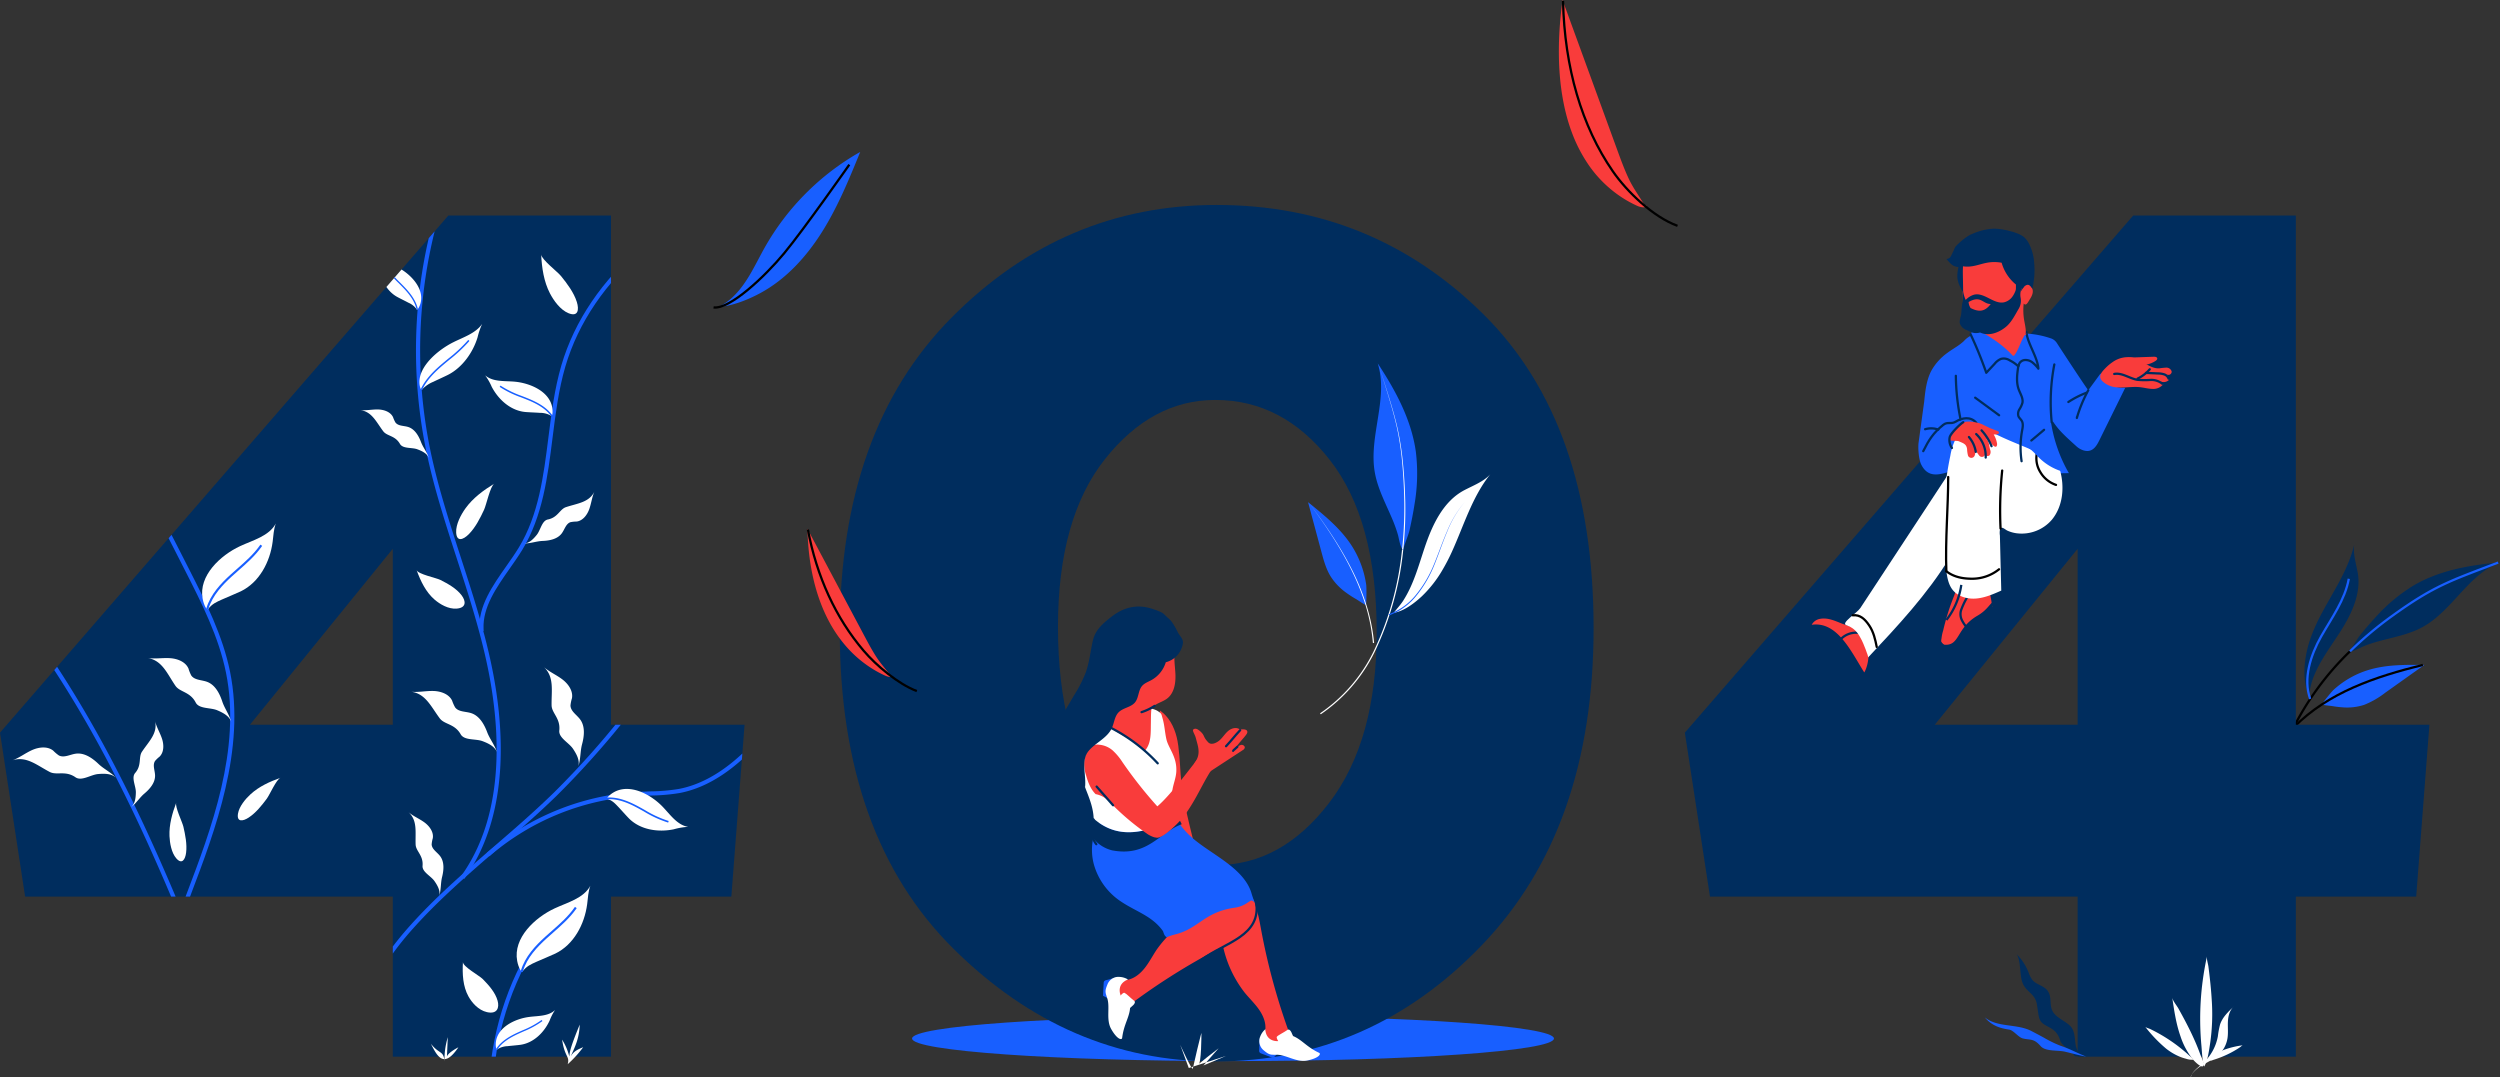 <svg xmlns="http://www.w3.org/2000/svg" xmlns:xlink="http://www.w3.org/1999/xlink" width="1096.532" height="472.463" viewBox="0 0 1096.532 472.463">
    <rect x="0" y="0" width="1096.532" height="472.463" fill="#333333" stroke="none"/>
    <defs>
        <clipPath id="clip-path">
            <path id="Tracé_3584" data-name="Tracé 3584" d="M744.436,652.067H691.65v70.188H595.939V652.067H434.68l-11.021-71.928L620.3,353.333H691.65V576.659h58.587ZM533.292,576.659h62.647V499.51Z" fill="none"/>
        </clipPath>
    </defs>
    <g id="Groupe_1432" data-name="Groupe 1432" transform="translate(-423.659 -258.794)">
        <ellipse id="Ellipse_151" data-name="Ellipse 151" cx="140.771" cy="9.898" rx="140.771" ry="9.898" transform="translate(823.703 704.403)" fill="#185fff"/>
        <path id="Tracé_3505" data-name="Tracé 3505" d="M1422.6,612.292a65.674,65.674,0,0,1,6.243-32.758,125.1,125.1,0,0,1,25.553-35.063" fill="none" stroke="#000" stroke-miterlimit="1" stroke-width="1"/>
        <path id="Tracé_3506" data-name="Tracé 3506" d="M1441.141,529.449c5.411-10.535,12.512-20.455,15.158-32-.687,3.932.676,8.194,1.451,12.311,1.822,9.673-3.108,19.266-8.509,27.495-4.181,6.37-8.83,12.64-11.351,19.908-.7,2.033-.984,4.119-1.53,6.174-2.056-3.721-2.146-9.081-1.8-13.209a48.627,48.627,0,0,1,3.3-13.435A75.916,75.916,0,0,1,1441.141,529.449Z" fill="#002d5e"/>
        <path id="Tracé_3507" data-name="Tracé 3507" d="M1436.936,565.373c-3.212-8.836.17-19.255,4.807-27.433s10.463-16.033,12.123-25.287" fill="none" stroke="#185fff" stroke-miterlimit="1" stroke-width="1"/>
        <path id="Tracé_3508" data-name="Tracé 3508" d="M1462.242,552.732c7.948-2.467,16.431-2.386,24.752-2.283l-17.089,12.146a37.852,37.852,0,0,1-9.3,5.36,24.08,24.08,0,0,1-9.257,1.1,42.624,42.624,0,0,1-4.726-.562c-.839-.143-4.278-.41-4.556-.728-.155-.177,4.214-5.569,5.126-6.4a40.514,40.514,0,0,1,6.709-4.942A39.667,39.667,0,0,1,1462.242,552.732Z" fill="#185fff"/>
        <path id="Tracé_3509" data-name="Tracé 3509" d="M1466.519,540.188c6.654-1.855,13.611-3.022,19.673-6.333,13.061-7.132,20.076-23.139,34-28.39-13.124,1.13-26.494,3.447-37.859,10.106a74,74,0,0,0-16.463,13.67c-2.478,2.658-4.831,5.431-7.125,8.25-1.165,1.432-3.46,5.564-4.624,7h0c1.716.211,4.658-1.584,6.187-2.211A56.293,56.293,0,0,1,1466.519,540.188Z" fill="#002d5e"/>
        <path id="Tracé_3510" data-name="Tracé 3510" d="M1454.4,544.471a160.161,160.161,0,0,1,18.592-15.592c18.37-13.222,25.26-15.255,46.4-23.342" fill="none" stroke="#185fff" stroke-miterlimit="1" stroke-width="1"/>
        <path id="Tracé_3511" data-name="Tracé 3511" d="M1429.747,577.807c15.066-15.3,35.749-22.206,56.591-27.366" fill="none" stroke="#000" stroke-miterlimit="1" stroke-width="1"/>
        <g id="Groupe_1411" data-name="Groupe 1411">
            <path id="Tracé_3512" data-name="Tracé 3512" d="M1113.223,317.233c-6.2-16.371-7.185-36.7-4.209-58.439l23.906,65.53c1.629,4.465,3.259,8.933,5.248,13.1,1.9,3.986,4.416,7.332,6.612,11.037.172.29,1.675.61.906,1.016a2.98,2.98,0,0,1-1.878.193,7.81,7.81,0,0,1-1.747-.464,50.656,50.656,0,0,1-5.461-2.833,52.669,52.669,0,0,1-17.035-16.57A64.763,64.763,0,0,1,1113.223,317.233Z" fill="#f93c3b"/>
            <path id="Tracé_3513" data-name="Tracé 3513" d="M1159.435,357.848c-10.573-3.833-22.126-14.885-28.358-23.9-13.669-19.764-21.172-45.414-21.86-74.729" fill="none" stroke="#000" stroke-miterlimit="1" stroke-width="1"/>
        </g>
        <g id="Groupe_1412" data-name="Groupe 1412">
            <path id="Tracé_3514" data-name="Tracé 3514" d="M756.973,387.439c11.41-6.117,20.415-16.046,27.3-27.012s11.809-23.02,16.7-35.006A110.911,110.911,0,0,0,758.9,367.678c-4.192,7.506-7.751,15.851-14.22,21.752a26.1,26.1,0,0,1-5.886,4.028C745.019,392.934,751.515,390.365,756.973,387.439Z" fill="#185fff"/>
            <path id="Tracé_3515" data-name="Tracé 3515" d="M796.175,331.019s-19.964,28.462-28.565,38.848-23.912,24.724-30.978,23.766" fill="none" stroke="#000" stroke-miterlimit="1" stroke-width="1"/>
        </g>
        <path id="Tracé_3516" data-name="Tracé 3516" d="M744.436,652.067H691.65v70.188H595.939V652.067H434.68l-11.021-71.928L620.3,353.333H691.65V576.659h58.587ZM533.292,576.659h62.647V499.51Z" fill="#002d5e"/>
        <path id="Tracé_3517" data-name="Tracé 3517" d="M957.314,348.692q68.44,0,116.883,47.829,48.428,47.84,48.435,137.786,0,88.06-49.015,139.052t-116.883,51q-64.971,0-114.853-49.413T791.995,535.574q0-88.045,49.016-137.469T957.314,348.692Zm0,289.508q28.414,0,49.306-27.24t20.881-74.753q0-49.413-20.592-75.7t-50.175-26.291q-27.843,0-48.435,25.974t-20.593,73.485q0,49.413,20.3,76.97T957.314,638.2Z" fill="#002d5e"/>
        <path id="Tracé_3518" data-name="Tracé 3518" d="M1483.432,652.067h-52.786v70.188h-95.711V652.067H1173.676l-11.02-71.928L1359.3,353.333h71.348V576.659h58.587Zm-211.145-75.408h62.648V499.51Z" fill="#002d5e"/>
        <path id="Tracé_3519" data-name="Tracé 3519" d="M1333.249,721.484c-1.07-1.95-5.349-4.049-5.938-6.194-1.937-7.053-7.919-5.389-9.234-10.01-.475-1.669-.735-4.7-1.095-6.4-.95-4.479-4.764-4.959-6.313-9.268-1.184-3.294-.613-9.743-2.521-12.327a23.657,23.657,0,0,1,5.2,7.838,12.54,12.54,0,0,0,1.746,3.5c1.777,2.106,5.082,2.5,6.683,4.738,2.2,3.079.373,6.7,2.654,9.721,1.807,2.391,5.168,3.615,7.274,5.748,2.006,2.031,1.939,5.235,2.324,8.064a10.534,10.534,0,0,0,2.336,5.068C1334.952,721.748,1333.881,722.635,1333.249,721.484Z" fill="#002d5e"/>
        <path id="Tracé_3520" data-name="Tracé 3520" d="M1329.347,720.072c-3.223-.748-8.488.031-10.661-2.464-3.162-3.629-4.761-2.488-7.919-3.385-1.874-.532-3.99-3.57-5.919-3.844-4.419-.629-7.789-1.973-10.667-5.385,5.575,4.611,14.086,2.69,20.5,6.036,2.179,1.136,3.2,1.662,5.353,2.841a51.658,51.658,0,0,0,7.58,3.678c3.727,1.185,7.424,3.264,11.068,4.679C1335.554,721.7,1332.44,720.79,1329.347,720.072Z" fill="#185fff"/>
        <path id="Tracé_3521" data-name="Tracé 3521" d="M1380.057,713.352c-1.932-5.485-2.786-11.282-3.629-17.036.213,1.452,1.976,3.5,2.7,4.8q1.341,2.41,2.64,4.843c1.763,3.325,3.44,6.7,4.923,10.159.72,1.679,1.4,3.377,2.013,5.1.341.951,1.9,3.937,1.511,4.873-.668,1.617-3.877-1.667-4.5-2.377A31.839,31.839,0,0,1,1380.057,713.352Z" fill="#fff"/>
        <path id="Tracé_3522" data-name="Tracé 3522" d="M1391.7,678.132c-.287,1.3.439,3.33.608,4.66q.3,2.339.565,4.681c.364,3.212.671,6.429.864,9.652a89.513,89.513,0,0,1-.664,19.146c-.513,3.294-.972,7.349-2.616,10.345-.9-2.933-.964-6.3-1.24-9.325q-.434-4.752-.51-9.521a127.935,127.935,0,0,1,1.115-19.028Q1390.536,683.41,1391.7,678.132Z" fill="#fff"/>
        <path id="Tracé_3523" data-name="Tracé 3523" d="M1389.673,725.341a21.144,21.144,0,0,0,6.765-11.973,38.446,38.446,0,0,1,.971-5.221c1.053-3.191,3.606-5.62,6.066-7.908-1.868,1.6-2.515,4.219-2.627,6.678s.2,4.944-.2,7.372a12.693,12.693,0,0,1-3.918,7.226c-2.067,1.892-4.69,3.035-7.088,4.484-2.027,1.224-4.356,2.942-5.2,5.258.36-.328.492-1.082.76-1.521a9.171,9.171,0,0,1,1.291-1.6C1387.484,727.124,1388.616,726.272,1389.673,725.341Z" fill="#fff"/>
        <path id="Tracé_3524" data-name="Tracé 3524" d="M1373.762,718.747a61.139,61.139,0,0,1-9.2-9.622c.371.451,1.689.767,2.23,1.028q1.161.559,2.3,1.162,2.225,1.176,4.36,2.509a70.681,70.681,0,0,1,8.223,5.991q1.1.929,2.157,1.9c.424.39,1.755,1.28,1.755,1.87a7.36,7.36,0,0,1-3.1-.415,19.768,19.768,0,0,1-3.1-1.04A25.373,25.373,0,0,1,1373.762,718.747Z" fill="#fff"/>
        <path id="Tracé_3525" data-name="Tracé 3525" d="M1399.388,719.163a37.841,37.841,0,0,1,8.012-1.894c-.357.056-.938.661-1.247.868q-.661.442-1.339.862-1.323.819-2.7,1.541a43.778,43.778,0,0,1-5.77,2.511q-.838.3-1.689.556c-.341.1-1.232.536-1.547.351a4.546,4.546,0,0,1,1.19-1.522,12.261,12.261,0,0,1,1.525-1.327A15.716,15.716,0,0,1,1399.388,719.163Z" fill="#fff"/>
        <g id="Groupe_1428" data-name="Groupe 1428">
            <g id="Groupe_1427" data-name="Groupe 1427" clip-path="url(#clip-path)">
                <g id="Groupe_1426" data-name="Groupe 1426">
                    <path id="Tracé_3526" data-name="Tracé 3526" d="M1805.792,11.7c-5.119-7.69-8.7-16.28-12.249-24.809.9,2.153,4.41,4.612,6.034,6.333q3.008,3.184,5.957,6.423c4.016,4.429,7.917,8.968,11.554,13.714,1.765,2.3,3.469,4.653,5.091,7.059.9,1.332,4.461,5.319,4.232,6.912-.4,2.75-6.62-1.05-7.853-1.9C1813.442,21.9,1809.212,16.834,1805.792,11.7Z" fill="#185fff"/>
                    <path id="Tracé_3527" data-name="Tracé 3527" d="M1911.031-129.557c.133,2.379,2.147,5.623,2.995,7.871q1.491,3.955,2.94,7.925c1.98,5.447,3.875,10.925,5.6,16.46a181.527,181.527,0,0,1,7.443,33.577c.666,5.933,1.752,13.169.545,19.026-2.683-4.751-4.269-10.586-6.031-15.743q-2.767-8.1-4.994-16.369a259.112,259.112,0,0,1-6.7-33.548Q1911.57-119.919,1911.031-129.557Z" fill="#185fff"/>
                    <g id="Groupe_1424" data-name="Groupe 1424">
                        <path id="Tracé_3528" data-name="Tracé 3528" d="M567.908,911.253l-.005-.914a432.151,432.151,0,0,0-11.962-98.768c-8.448-35.13-21.033-68.486-35.407-105.331C498.6,650.015,478,599.7,447.875,553.345c-6.093-9.377-12.939-19.1-21.706-26.711l-.69-.6,1.2-1.38.69.6c8.938,7.756,15.875,17.606,22.042,27.1,30.214,46.5,50.859,96.905,72.83,153.226,14.4,36.908,27.005,70.326,35.481,105.568A433.99,433.99,0,0,1,569.73,910.33l0,.913Z" fill="#185fff"/>
                        <path id="Tracé_3529" data-name="Tracé 3529" d="M563.637,853.118l-.042-.912c-3.22-71.054-2.7-138.731,38.5-185.815,11.65-13.315,25.249-25.068,38.4-36.435,8.775-7.585,17.851-15.427,26.255-23.657a384.166,384.166,0,0,0,32.515-36.747c19.065-24.162,41.1-56.528,42.246-92.648l.03-.913,1.825.058-.028.913c-1.167,36.653-23.4,69.34-42.639,93.721A385.862,385.862,0,0,1,668.03,607.6c-8.445,8.27-17.541,16.131-26.338,23.734-13.1,11.326-26.655,23.037-38.221,36.255-40.752,46.575-41.253,113.863-38.051,184.53l.041.912Z" fill="#185fff"/>
                        <path id="Tracé_3530" data-name="Tracé 3530" d="M489.182,684.076l-1.29-1.294.647-.645c8.211-8.188,12.474-19.434,16.6-30.31l.356-.938c10.728-28.269,24.082-63.451,17.284-97.042-3.19-15.767-10.6-30.364-17.775-44.48-14.039-27.638-28.558-56.218-46.662-82.018-2.194-3.127-4.487-6.279-6.7-9.328-7.778-10.692-15.82-21.749-21.308-34.024l-.374-.834,1.669-.746.372.834c5.411,12.1,13.4,23.079,21.118,33.7,2.222,3.055,4.519,6.214,6.723,9.354,18.178,25.906,32.726,54.544,46.8,82.239,7.225,14.225,14.7,28.935,17.937,44.946,6.9,34.108-6.554,69.563-17.367,98.052l-.356.937c-4.192,11.057-8.526,22.491-17.016,30.957Z" fill="#185fff"/>
                        <path id="Tracé_3531" data-name="Tracé 3531" d="M493.275,487.005l-.449-.8c-4.355-7.723-4.97-18.008-1.687-28.217,3.015-9.381,8.793-17.742,13.974-24.841,6.254-8.572,12.977-17.123,19.48-25.391,20.587-26.18,41.876-53.252,51.608-85.227l.266-.874,1.747.532-.265.874c-9.831,32.3-31.229,59.511-51.921,85.824-6.492,8.256-13.205,16.793-19.441,25.338-5.1,6.985-10.778,15.2-13.709,24.324-3.127,9.726-2.566,19.48,1.54,26.761l.448.8Z" fill="#185fff"/>
                        <path id="Tracé_3532" data-name="Tracé 3532" d="M530.912,417.8l-.328-.851c-8.412-21.772-23.315-40.278-37.726-58.175-10.895-13.528-22.16-27.518-30.728-42.967a146.921,146.921,0,0,1-18.359-68.853l-.013-.914,1.826-.027.014.913a145.079,145.079,0,0,0,18.13,68c8.491,15.312,19.706,29.239,30.552,42.707,14.5,18.006,29.493,36.626,38.007,58.662l.329.852Z" fill="#185fff"/>
                        <path id="Tracé_3533" data-name="Tracé 3533" d="M627.3,644.269l-1.5-1.049.525-.748c19.461-27.742,16.66-65.73,10.883-92.713-3.324-15.524-8.31-30.919-13.131-45.808-4.87-15.04-9.906-30.591-13.251-46.325a219.032,219.032,0,0,1,2.685-101.637c9.13-34.149,26.335-64.445,49.755-87.611l.649-.642,1.285,1.3-.65.643c-23.189,22.938-40.228,52.948-49.275,86.784a217.2,217.2,0,0,0-2.662,100.786c3.325,15.64,8.346,31.146,13.2,46.141,4.835,14.933,9.835,30.373,13.179,45.988,5.854,27.339,8.666,65.864-11.173,94.145Z" fill="#185fff"/>
                        <path id="Tracé_3534" data-name="Tracé 3534" d="M633.97,535.594l-.039-.912c-.444-10.12,5.763-18.959,11.765-27.507,1.887-2.687,3.838-5.466,5.49-8.178,8.748-14.359,10.909-31.587,13-48.247,1.321-10.535,2.688-21.428,5.686-31.672,11.568-39.52,49.374-71.429,96.317-81.3l.895-.188.375,1.788-.894.188c-46.293,9.728-83.559,41.138-94.94,80.02-2.957,10.1-4.315,20.923-5.627,31.386-2.114,16.852-4.3,34.277-13.252,48.97-1.682,2.764-3.651,5.567-5.555,8.278-5.826,8.3-11.851,16.878-11.436,26.377l.041.912Z" fill="#185fff"/>
                        <path id="Tracé_3535" data-name="Tracé 3535" d="M610.979,920.041l-.423-.809a15.19,15.19,0,0,1-1.358-6.01c-2.513-35.637,17.751-67.394,35.194-87.759,11.344-13.246,24.276-25.362,36.781-37.079,10.556-9.891,21.472-20.12,31.365-30.964,26.072-28.583,39.617-57.01,40.256-84.491l.022-.913,1.827.042-.022.914c-.652,27.934-14.355,56.761-40.735,85.679-9.939,10.9-20.882,21.15-31.464,31.066-12.469,11.683-25.363,23.764-36.644,36.934-17.219,20.106-37.228,51.423-34.758,86.443a13.439,13.439,0,0,0,1.156,5.292l.422.809Z" fill="#185fff"/>
                        <path id="Tracé_3536" data-name="Tracé 3536" d="M653.563,802.807l-.437-.8C630.057,759.686,633.519,705,661.74,665.928l.535-.741,1.481,1.07-.534.74c-27.819,38.515-31.233,92.419-8.493,134.134l.438.8Z" fill="#185fff"/>
                        <path id="Tracé_3537" data-name="Tracé 3537" d="M615.682,876.733l-1.431-1.136.568-.716c.938-1.179,1.894-2.4,2.869-3.639,10.783-13.728,24.2-30.814,41.066-33.3,6.73-.99,13.557-.1,20.158.756,3.122.406,6.351.826,9.511,1.038,26.28,1.762,53.547-11.912,67.852-34.02l.5-.768,1.534.993-.495.766A77.764,77.764,0,0,1,688.3,841.559c-3.218-.216-6.476-.64-9.625-1.05-6.48-.843-13.178-1.715-19.656-.759-16.143,2.379-29.313,19.147-39.9,32.621-.978,1.245-1.937,2.465-2.876,3.647Z" fill="#185fff"/>
                        <path id="Tracé_3538" data-name="Tracé 3538" d="M638.317,634.363l-1.191-1.386.693-.595a111.677,111.677,0,0,1,66.3-26.279c1.59-.09,3.184-.145,4.778-.2a82.848,82.848,0,0,0,12.52-1.072c9.267-1.761,18.523-6.88,27.509-15.215l.669-.621,1.242,1.34-.67.621c-9.241,8.572-18.8,13.844-28.41,15.67a84.165,84.165,0,0,1-12.8,1.1c-1.581.056-3.162.11-4.739.2a109.838,109.838,0,0,0-65.211,25.84Z" fill="#185fff"/>
                        <path id="Tracé_3539" data-name="Tracé 3539" d="M498,625.511c-.2-5.013,1.192-9.957,2.961-14.651-.659,1.749,2.665,8.5,3.136,10.533.835,3.6,1.647,7.66,1.194,11.371-.374,3.055-1.838,5.393-4.34,2.48C498.861,632.811,498.123,628.595,498,625.511Z" fill="#fff"/>
                        <path id="Tracé_3540" data-name="Tracé 3540" d="M696.513,827.58c3.7-3.386,8.376-5.513,13.1-7.19-1.762.625-4.776,7.521-6.024,9.192-2.211,2.959-4.79,6.2-7.918,8.248-2.575,1.686-5.306,2.075-4.7-1.716C691.491,832.947,694.235,829.663,696.513,827.58Z" fill="#fff"/>
                        <path id="Tracé_3541" data-name="Tracé 3541" d="M579.341,734.707c3.7-3.386,8.377-5.513,13.1-7.19-1.762.625-4.777,7.521-6.025,9.191-2.211,2.96-4.79,6.2-7.918,8.249-2.575,1.685-5.306,2.074-4.7-1.717C574.319,740.074,577.064,736.79,579.341,734.707Z" fill="#fff"/>
                        <path id="Tracé_3542" data-name="Tracé 3542" d="M533.581,607.14c3.7-3.385,8.376-5.513,13.1-7.19-1.762.625-4.776,7.522-6.024,9.192-2.211,2.959-4.79,6.2-7.918,8.248-2.575,1.686-5.306,2.075-4.7-1.716C528.559,612.508,531.3,609.224,533.581,607.14Z" fill="#fff"/>
                        <path id="Tracé_3543" data-name="Tracé 3543" d="M629.12,695.818c-2.43-4.394-2.725-9.735-2.411-15.091-.117,2,7.205,5.974,8.707,7.507,2.662,2.715,5.494,5.861,6.5,9.5.825,2.992-.1,6.03-4.678,4.992C633.415,701.855,630.615,698.522,629.12,695.818Z" fill="#fff"/>
                        <path id="Tracé_3544" data-name="Tracé 3544" d="M496.644,426.946c2.108-4.552,5.6-8.318,9.314-11.69-1.384,1.256-1.5,8.782-2.011,10.8-.9,3.584-2.026,7.569-4.122,10.665-1.725,2.549-4.094,3.962-4.993.229C494.081,433.836,495.346,429.747,496.644,426.946Z" fill="#fff"/>
                        <path id="Tracé_3545" data-name="Tracé 3545" d="M627.823,481.764c3.262-4.537,7.873-7.924,12.644-10.833-1.778,1.084-3.489,9.292-4.468,11.4-1.734,3.732-3.805,7.855-6.748,10.8-2.422,2.426-5.31,3.474-5.51-.8C623.574,488.764,625.816,484.556,627.823,481.764Z" fill="#fff"/>
                        <path id="Tracé_3546" data-name="Tracé 3546" d="M614.273,521.792c-3.8-3.281-6.1-8.021-7.883-12.946.664,1.835,8.557,3.361,10.451,4.321,3.355,1.7,7.025,3.743,9.291,6.741,1.865,2.469,2.221,5.474-2.154,5.828C620.324,526.031,616.61,523.812,614.273,521.792Z" fill="#fff"/>
                        <path id="Tracé_3547" data-name="Tracé 3547" d="M664.854,387.432c-2.684-5.186-3.534-11.135-3.833-17.02.111,2.193,7.187,7.57,8.716,9.466,2.711,3.358,5.623,7.217,6.929,11.372,1.075,3.421.564,6.659-3.7,4.9C669.408,394.683,666.505,390.622,664.854,387.432Z" fill="#fff"/>
                        <path id="Tracé_3548" data-name="Tracé 3548" d="M614.222,645.25c-1.565-2.26-5.469-3.981-5.226-6.719.405-4.556-2.928-6.369-3.037-9.314-.2-5.445.9-10.561-3.144-14.208,2.1,1.79,4.736,2.841,6.966,4.472s4.142,4.214,3.711,6.943a13.883,13.883,0,0,0-.505,2.725c.1,2.156,2.4,3.417,3.7,5.134,1.932,2.535,1.645,6.1.872,9.192-.667,2.666-.4,5.518-1.235,8.227C616.867,649.461,615.562,647.185,614.222,645.25Z" fill="#fff"/>
                        <path id="Tracé_3549" data-name="Tracé 3549" d="M483.248,606.344c.054-2.748-2.1-6.428-.306-8.506,3-3.458,1.353-6.878,2.988-9.331,3.022-4.533,6.912-8.034,5.764-13.361.659,2.683,2.178,5.076,3.032,7.7s.893,5.841-1.053,7.8a13.774,13.774,0,0,0-2,1.913c-1.183,1.807-.058,4.173,0,6.332.083,3.185-2.236,5.909-4.672,7.964-2.1,1.771-3.553,4.24-5.816,5.948C482.929,611.307,483.2,608.7,483.248,606.344Z" fill="#fff"/>
                        <path id="Tracé_3550" data-name="Tracé 3550" d="M518.939,570.327c-2.983-1.263-7.954-.514-9.438-3.393-2.47-4.79-6.93-4.493-8.9-7.356-3.634-5.292-5.758-11.081-12.087-12.16,3.223.456,6.506-.158,9.754.06s6.779,1.582,8.071,4.57a16.242,16.242,0,0,0,1.215,3.031c1.457,2.085,4.539,1.892,6.924,2.775,3.521,1.3,5.484,5.035,6.664,8.6,1.017,3.074,3.081,5.744,3.958,8.968C524.227,572.851,521.492,571.408,518.939,570.327Z" fill="#fff"/>
                        <path id="Tracé_3551" data-name="Tracé 3551" d="M674.989,587.227c-1.8-2.7-6.359-4.806-6.014-8.026.574-5.359-3.314-7.566-3.38-11.038-.123-6.419,1.289-12.422-3.4-16.805,2.441,2.154,5.52,3.448,8.112,5.417s4.79,5.052,4.224,8.258a16.346,16.346,0,0,0-.653,3.2c.069,2.543,2.749,4.077,4.254,6.128,2.222,3.027,1.809,7.221.832,10.847-.842,3.127-.588,6.492-1.63,9.666C678.016,592.244,676.526,589.535,674.989,587.227Z" fill="#fff"/>
                        <path id="Tracé_3552" data-name="Tracé 3552" d="M635.286,583.873c-3.031-1.143-7.969-.2-9.567-3.013-2.659-4.687-7.1-4.212-9.183-6.994-3.843-5.143-6.2-10.843-12.564-11.667,3.239.326,6.495-.418,9.749-.331s6.837,1.31,8.247,4.244a16.336,16.336,0,0,0,1.335,2.98c1.54,2.026,4.611,1.709,7.03,2.5,3.57,1.163,5.681,4.811,7,8.326,1.139,3.031,3.308,5.617,4.313,8.8C640.67,586.184,637.88,584.851,635.286,583.873Z" fill="#fff"/>
                        <path id="Tracé_3553" data-name="Tracé 3553" d="M466.692,598.3c-3.227.28-7.27,3.268-9.929,1.419-4.424-3.077-8.227-.728-11.3-2.337-5.689-2.976-10.276-7.1-16.373-5.089,3.061-1.106,5.675-3.185,8.647-4.513s6.732-1.774,9.272.262a16.392,16.392,0,0,0,2.492,2.11c2.264,1.16,4.9-.453,7.418-.788,3.723-.495,7.2,1.882,9.914,4.481,2.337,2.24,5.411,3.634,7.694,6.072C472.546,598.052,469.455,598.057,466.692,598.3Z" fill="#fff"/>
                        <path id="Tracé_3554" data-name="Tracé 3554" d="M521.294,725.242c-3.164-.7-7.914.951-9.9-1.607-3.305-4.257-7.636-3.149-10.093-5.6-4.541-4.537-7.69-9.84-14.109-9.741,3.252-.143,6.367-1.347,9.6-1.728s6.955.315,8.772,3.016a16.261,16.261,0,0,0,1.749,2.757c1.814,1.784,4.808,1.029,7.315,1.462,3.7.638,6.313,3.945,8.126,7.234,1.562,2.836,4.08,5.083,5.532,8.092C526.954,726.756,524,725.838,521.294,725.242Z" fill="#fff"/>
                        <path id="Tracé_3555" data-name="Tracé 3555" d="M659.075,493.4c1.7-2.091,2.246-6.236,4.889-6.758,4.4-.868,5.189-4.5,7.93-5.41,5.066-1.683,10.182-2.045,12.5-6.852-1.107,2.47-1.375,5.234-2.3,7.779s-2.829,5.052-5.514,5.394a13.525,13.525,0,0,0-2.7.272c-2,.683-2.558,3.19-3.815,4.892-1.855,2.512-5.288,3.22-8.409,3.339-2.69.1-5.3,1.137-8.078,1.093C655.838,497.047,657.622,495.2,659.075,493.4Z" fill="#fff"/>
                        <path id="Tracé_3556" data-name="Tracé 3556" d="M549.31,385.644c-2.115-2.453-6.9-3.982-6.96-7.221-.094-5.388-4.224-7.1-4.72-10.534-.915-6.355-.256-12.486-5.453-16.256,2.688,1.836,5.9,2.74,8.719,4.372s5.378,4.421,5.213,7.672a16.313,16.313,0,0,0-.252,3.256c.383,2.515,3.231,3.706,4.979,5.555,2.579,2.729,2.688,6.942,2.167,10.661-.449,3.206.219,6.515-.422,9.793C552.934,390.249,551.121,387.745,549.31,385.644Z" fill="#fff"/>
                        <path id="Tracé_3557" data-name="Tracé 3557" d="M523.83,436.769c2.579.059,5.945,2.229,7.965.624,3.361-2.671,6.5-.995,8.868-2.431,4.371-2.655,7.808-6.164,12.757-4.876-2.49-.724-4.673-2.244-7.1-3.149s-5.442-1.069-7.358.678a12.86,12.86,0,0,1-1.874,1.8c-1.74,1.038-3.915-.111-5.937-.25-2.984-.2-5.63,1.862-7.653,4.065-1.745,1.9-4.117,3.164-5.809,5.218C519.163,436.872,521.622,436.719,523.83,436.769Z" fill="#fff"/>
                        <path id="Tracé_3558" data-name="Tracé 3558" d="M606.707,455.856c-2.417-.9-6.348-.132-7.629-2.371-2.132-3.726-5.672-3.334-7.336-5.544-3.077-4.085-4.969-8.618-10.043-9.256,2.581.25,5.172-.352,7.764-.293s5.451,1.024,6.583,3.356a12.918,12.918,0,0,0,1.072,2.37c1.233,1.609,3.678,1.347,5.607,1.968,2.848.915,4.54,3.815,5.6,6.611.916,2.411,2.652,4.464,3.462,7C611,457.68,608.777,456.628,606.707,455.856Z" fill="#fff"/>
                        <g id="Groupe_1413" data-name="Groupe 1413">
                            <path id="Tracé_3559" data-name="Tracé 3559" d="M528.968,498.34c5.717-2.666,12.655-4.373,15.664-9.917-.958,2.555-1.04,5.338-1.392,8.044-1.158,8.889-5.9,17.787-13.964,21.693-1.969.953-6.354,2.713-8.336,3.624-2.5,1.149-4.21,1.83-6.151,4.314-.313.4-1.7-1.689-2.252-4.718C510.679,511.263,520.389,502.341,528.968,498.34Z" fill="#fff"/>
                            <path id="Tracé_3560" data-name="Tracé 3560" d="M514.949,526.309l-.906-.27.135-.453c1.841-6.164,6.413-10.933,10.642-14.785.954-.868,1.924-1.722,2.9-2.577,3.522-3.1,7.164-6.306,9.885-10.166l.272-.386.773.545-.272.386c-2.785,3.951-6.47,7.2-10.034,10.331-.967.851-1.932,1.7-2.882,2.566-4.133,3.765-8.6,8.414-10.372,14.356Z" fill="#185fff"/>
                        </g>
                        <g id="Groupe_1414" data-name="Groupe 1414">
                            <path id="Tracé_3561" data-name="Tracé 3561" d="M667.5,844.893c3.041,2.659,5.836,6.281,9.861,6.609a22.908,22.908,0,0,0-5.071,1.266c-5.506,1.621-11.944,1.148-16.319-2.567-1.067-.907-3.233-3.02-4.279-3.945a8.668,8.668,0,0,0-4.118-2.486c-.316-.08.551-1.431,2.181-2.54C655.2,837.525,662.935,840.9,667.5,844.893Z" fill="#fff"/>
                            <path id="Tracé_3562" data-name="Tracé 3562" d="M670.074,850.529l-.3-.06a39.429,39.429,0,0,1-8.645-3.2c-.749-.347-1.5-.693-2.251-1.025-3.273-1.448-7.154-2.855-11.091-2.362l-.3.038-.076-.6.3-.038c4.087-.515,8.063.927,11.413,2.407.755.335,1.508.682,2.26,1.03a38.966,38.966,0,0,0,8.51,3.159l.3.059Z" fill="#185fff"/>
                        </g>
                        <g id="Groupe_1415" data-name="Groupe 1415">
                            <path id="Tracé_3563" data-name="Tracé 3563" d="M535.825,688.646c4.157-2.663,9.36-4.709,11.117-9.323a28.047,28.047,0,0,0-.243,6.384c.028,7.015-2.721,14.41-8.572,18.28-1.427.944-4.645,2.765-6.088,3.678-1.819,1.151-3.074,1.857-4.321,3.987-.2.343-1.491-1.134-2.238-3.426C522.986,700.573,529.588,692.643,535.825,688.646Z" fill="#fff"/>
                            <path id="Tracé_3564" data-name="Tracé 3564" d="M527.865,711.8l-.731-.116.058-.365c.784-4.972,3.834-9.147,6.714-12.575.65-.774,1.315-1.539,1.979-2.3a47.634,47.634,0,0,0,6.606-8.91l.171-.328.656.342-.171.328a48.22,48.22,0,0,1-6.7,9.054c-.662.761-1.324,1.523-1.971,2.294-2.815,3.35-5.8,7.421-6.551,12.214Z" fill="#185fff"/>
                        </g>
                        <g id="Groupe_1416" data-name="Groupe 1416">
                            <path id="Tracé_3565" data-name="Tracé 3565" d="M714.143,612.471c3.448,3.533,6.5,8.216,11.377,9a27.972,27.972,0,0,0-6.3,1.053c-6.865,1.444-14.663.246-19.635-4.7-1.213-1.208-3.647-3.991-4.832-5.219-1.5-1.55-2.441-2.636-4.778-3.427-.377-.127.809-1.689,2.9-2.884C699.868,602.307,708.969,607.171,714.143,612.471Z" fill="#fff"/>
                            <path id="Tracé_3566" data-name="Tracé 3566" d="M689.859,609.354l-.034-.739.37-.018c5.028-.236,9.735,1.91,13.671,4.034.889.48,1.77.976,2.654,1.472a47.662,47.662,0,0,0,10.064,4.671l.356.1-.2.712-.357-.1a48.189,48.189,0,0,1-10.224-4.738c-.88-.494-1.759-.988-2.642-1.465-3.854-2.083-8.441-4.174-13.285-3.947Z" fill="#185fff"/>
                        </g>
                        <g id="Groupe_1417" data-name="Groupe 1417">
                            <path id="Tracé_3567" data-name="Tracé 3567" d="M666.928,657.225c5.717-2.667,12.655-4.374,15.664-9.918-.958,2.555-1.04,5.338-1.392,8.044-1.158,8.889-5.9,17.788-13.965,21.693-1.968.953-6.354,2.713-8.335,3.624-2.5,1.149-4.21,1.83-6.151,4.315-.313.4-1.7-1.69-2.252-4.719C648.639,670.147,658.349,661.226,666.928,657.225Z" fill="#fff"/>
                            <path id="Tracé_3568" data-name="Tracé 3568" d="M652.909,685.194l-.907-.271.136-.453c1.841-6.165,6.413-10.933,10.642-14.784.953-.869,1.925-1.724,2.9-2.579,3.521-3.1,7.163-6.3,9.882-10.164l.273-.387.773.545-.273.386c-2.784,3.95-6.468,7.194-10.031,10.33-.967.852-1.935,1.7-2.884,2.568-4.134,3.763-8.6,8.412-10.373,14.356Z" fill="#185fff"/>
                        </g>
                        <g id="Groupe_1418" data-name="Groupe 1418">
                            <path id="Tracé_3569" data-name="Tracé 3569" d="M655.639,704.855c4.008-.537,8.581-.252,11.484-3.068a22.922,22.922,0,0,0-2.393,4.655c-2.411,5.217-7.014,9.754-12.7,10.6-1.387.207-4.407.443-5.794.621a8.684,8.684,0,0,0-4.59,1.462c-.269.185-.714-1.358-.474-3.319C641.974,709.259,649.623,705.66,655.639,704.855Z" fill="#fff"/>
                            <path id="Tracé_3570" data-name="Tracé 3570" d="M641.705,719.283l-.5-.339.17-.252c2.3-3.417,6.016-5.46,9.341-7.008.75-.348,1.506-.684,2.263-1.021a39.059,39.059,0,0,0,8-4.328l.241-.184.368.481-.24.185a39.579,39.579,0,0,1-8.12,4.4c-.754.335-1.508.67-2.254,1.017-3.25,1.513-6.873,3.5-9.1,6.8Z" fill="#185fff"/>
                        </g>
                        <g id="Groupe_1419" data-name="Groupe 1419">
                            <path id="Tracé_3571" data-name="Tracé 3571" d="M547.973,799.069c-3.608-1.828-8.018-3.067-9.83-6.683a22.964,22.964,0,0,1,.724,5.183c.555,5.721,3.4,11.522,8.493,14.194,1.241.652,4.015,1.872,5.265,2.5a8.689,8.689,0,0,1,3.851,2.894c.193.263,1.122-1.047,1.542-2.977C559.421,807.733,553.386,801.813,547.973,799.069Z" fill="#fff"/>
                            <path id="Tracé_3572" data-name="Tracé 3572" d="M556.368,817.286l-.077-.293c-1.011-3.846-3.775-6.919-6.345-9.417-.59-.574-1.192-1.14-1.794-1.706a39.543,39.543,0,0,1-6.211-6.829l-.166-.254.506-.332.167.253a39.046,39.046,0,0,0,6.12,6.72c.6.568,1.208,1.137,1.8,1.713,2.629,2.557,5.458,5.708,6.508,9.7l.076.293Z" fill="#185fff"/>
                        </g>
                        <g id="Groupe_1420" data-name="Groupe 1420">
                            <path id="Tracé_3573" data-name="Tracé 3573" d="M499.774,341.074c2.765-4.224,6.765-8.311,6.475-13.351a28.626,28.626,0,0,0,2.444,6.059c2.96,6.535,3.489,14.587-.353,20.646-.938,1.478-3.179,4.524-4.143,5.979-1.217,1.836-2.093,3.02-2.365,5.529-.044.4-1.866-.435-3.522-2.261C492.781,357.576,495.625,347.413,499.774,341.074Z" fill="#fff"/>
                            <path id="Tracé_3574" data-name="Tracé 3574" d="M501.3,366.21l-.1-.365c-1.349-4.972-.248-10.143,1.006-14.545.281-.992.582-1.983.882-2.974a48.829,48.829,0,0,0,2.438-11.083l.023-.378.756.045-.023.378a49.31,49.31,0,0,1-2.47,11.257c-.3.987-.6,1.974-.879,2.962-1.224,4.3-2.3,9.347-1,14.139l.1.366Z" fill="#185fff"/>
                        </g>
                        <g id="Groupe_1421" data-name="Groupe 1421">
                            <path id="Tracé_3575" data-name="Tracé 3575" d="M649.3,426.191c-4.464-.385-9.509.167-12.868-2.8a25.451,25.451,0,0,1,2.89,5.027c2.939,5.648,8.269,10.429,14.6,11.068,1.546.156,4.9.261,6.444.386a9.629,9.629,0,0,1,5.155,1.379c.307.191.719-1.54.352-3.7C664.646,430.355,655.994,426.77,649.3,426.191Z" fill="#fff"/>
                            <path id="Tracé_3576" data-name="Tracé 3576" d="M665.464,441.433l.539-.4-.2-.269c-2.729-3.663-6.942-5.73-10.7-7.269-.847-.346-1.7-.68-2.558-1.013a43.307,43.307,0,0,1-9.073-4.373l-.276-.192-.383.552.276.192a43.767,43.767,0,0,0,9.212,4.447c.853.332,1.7.664,2.547,1.009,3.675,1.5,7.788,3.517,10.419,7.048Z" fill="#185fff"/>
                        </g>
                        <g id="Groupe_1422" data-name="Groupe 1422">
                            <path id="Tracé_3577" data-name="Tracé 3577" d="M622.487,408.909c4.506-2.257,9.784-3.9,12.67-8.065a30.409,30.409,0,0,0-2.017,5.873c-1.95,6.467-6.516,13.153-12.892,16.442-1.556.8-4.977,2.328-6.537,3.1a13.934,13.934,0,0,0-5.027,3.47c-.279.307-1.028-1.116-1.058-3.264C607.528,419.293,615.726,412.3,622.487,408.909Z" fill="#fff"/>
                            <path id="Tracé_3578" data-name="Tracé 3578" d="M608.781,429.92l-.617-.287.143-.309c2.1-4.523,6.016-8.213,9.572-11.226.8-.682,1.619-1.354,2.435-2.027a64.32,64.32,0,0,0,8.5-7.92l.219-.261.521.437-.219.261a64.707,64.707,0,0,1-8.587,8.008c-.812.671-1.625,1.342-2.427,2.022-3.5,2.964-7.351,6.589-9.394,10.993Z" fill="#185fff"/>
                        </g>
                        <g id="Groupe_1423" data-name="Groupe 1423">
                            <path id="Tracé_3579" data-name="Tracé 3579" d="M598.749,376.4c-3.5-1.935-7.813-3.316-9.475-6.952a22.659,22.659,0,0,1,.531,5.147c.346,5.671,2.956,11.505,7.888,14.325,1.2.688,3.9,1.992,5.114,2.654a8.585,8.585,0,0,1,3.7,3c.181.267,1.146-.995,1.629-2.886C609.753,385.369,604,379.3,598.749,376.4Z" fill="#fff"/>
                            <path id="Tracé_3580" data-name="Tracé 3580" d="M606.4,394.7l-.065-.292c-.864-3.835-3.485-6.969-5.936-9.53-.562-.587-1.137-1.167-1.711-1.748a39,39,0,0,1-5.895-6.968l-.156-.256.512-.311.155.255a38.634,38.634,0,0,0,5.81,6.859c.576.583,1.153,1.165,1.718,1.755,2.508,2.62,5.192,5.834,6.088,9.812l.065.293Z" fill="#185fff"/>
                        </g>
                    </g>
                    <path id="Tracé_3581" data-name="Tracé 3581" d="M1934.056-233.663a33.588,33.588,0,0,1-9.536-19.652c-.33-2.8-.309-5.65-1.022-8.373-1.351-5.164-5.158-9.269-8.831-13.14,2.8,2.725,3.569,6.938,3.5,10.847s-.814,7.818-.417,11.708a20.177,20.177,0,0,0,5.495,11.844c3.088,3.205,7.133,5.276,10.791,7.811,3.091,2.142,6.613,5.1,7.717,8.853-.538-.556-.673-1.766-1.055-2.487a14.524,14.524,0,0,0-1.887-2.672C1937.348-230.62,1935.639-232.082,1934.056-233.663Z" fill="#185fff"/>
                    <g id="Groupe_1425" data-name="Groupe 1425">
                        <path id="Tracé_3582" data-name="Tracé 3582" d="M1713.978-125.493c-9.106-5.734-15.194-14.37-19.117-23.693s-5.828-19.384-7.716-29.389a73.913,73.913,0,0,1,29.33,37.02c2.212,6.345,3.665,13.321,8.3,18.533a18.828,18.828,0,0,0,4.51,3.661A41.628,41.628,0,0,1,1713.978-125.493Z" fill="#185fff"/>
                        <path id="Tracé_3583" data-name="Tracé 3583" d="M1690.321-173.725q3.975,7.812,8.082,15.555c2.75,5.154,5.514,10.306,8.49,15.324a83.925,83.925,0,0,0,10.424,13.968,51.654,51.654,0,0,0,6.348,5.919,23.453,23.453,0,0,0,3.6,2.313,8.5,8.5,0,0,0,3.937,1.04l.044,1.076a9.491,9.491,0,0,1-4.439-1.216,24.449,24.449,0,0,1-3.725-2.469,52.573,52.573,0,0,1-6.367-6.119,84.67,84.67,0,0,1-10.292-14.239c-2.908-5.081-5.591-10.274-8.263-15.472S1692.891-168.477,1690.321-173.725Z"/>
                    </g>
                </g>
            </g>
        </g>
        <g id="Groupe_1429" data-name="Groupe 1429">
            <path id="Tracé_3585" data-name="Tracé 3585" d="M1002.957,572.1l-.3-.444a70.092,70.092,0,0,0,23.417-27.026,134.183,134.183,0,0,0,12.547-44.891l.535.058a134.76,134.76,0,0,1-12.6,45.069A70.636,70.636,0,0,1,1002.957,572.1Z" fill="#fff"/>
            <path id="Tracé_3586" data-name="Tracé 3586" d="M1060.42,500.941c5.29-11.6,8.932-24.218,16.92-34.154-2.864,3.2-7.374,4.9-11.37,6.987-9.387,4.914-14.2,15.479-17.55,25.532-2.592,7.783-4.787,15.893-9.245,22.872-1.246,1.952-2.823,3.579-4.2,5.412,4.516-.746,9.1-4.246,12.36-7.293a52.382,52.382,0,0,0,9.146-11.754A81.793,81.793,0,0,0,1060.42,500.941Z" fill="#fff"/>
            <path id="Tracé_3587" data-name="Tracé 3587" d="M1032.792,528.205a27,27,0,0,0,12.131-8.79,52.176,52.176,0,0,0,7.693-13.121c1.958-4.708,3.6-9.55,5.63-14.24a47.6,47.6,0,0,1,7.873-13.069,47.566,47.566,0,0,0-7.75,13.121c-1.984,4.7-3.584,9.554-5.505,14.29a52.462,52.462,0,0,1-7.63,13.274,27.462,27.462,0,0,1-12.273,9.046Z" fill="#185fff"/>
            <path id="Tracé_3588" data-name="Tracé 3588" d="M1016.353,497.882c-4.9-7.475-11.991-13.214-18.963-18.824l5.839,21.722c1,3.72,2.024,7.5,4.034,10.788a25.913,25.913,0,0,0,6.921,7.246,46.006,46.006,0,0,0,4.3,2.77c.794.456,3.83,2.589,4.279,2.517.25-.04.326-7.481.138-8.79a43.281,43.281,0,0,0-2.173-8.671A42.557,42.557,0,0,0,1016.353,497.882Z" fill="#185fff"/>
            <path id="Tracé_3589" data-name="Tracé 3589" d="M1034.416,486.666c-2.872-6.859-6.528-13.514-7.776-20.845-2.688-15.791,6.154-32.4,1.3-47.663,7.8,11.841,14.764,24.682,16.721,38.726a79.687,79.687,0,0,1-.564,23.028c-.593,3.867-1.365,7.705-2.217,11.523-.432,1.94-2.391,6.636-2.826,8.576h0c-1.323-1.309-1.769-4.992-2.26-6.7A60.657,60.657,0,0,0,1034.416,486.666Z" fill="#185fff"/>
            <path id="Tracé_3590" data-name="Tracé 3590" d="M1038.619,499.737a169.656,169.656,0,0,0,.984-20.51c-.107-6.847-.488-13.7-1.22-20.514-.39-3.4-.9-6.793-1.561-10.154s-1.508-6.686-2.424-9.988c-1.845-6.6-3.971-13.128-5.98-19.685,2.055,6.543,4.226,13.05,6.119,19.645.941,3.3,1.808,6.621,2.5,9.985s1.221,6.757,1.636,10.164c.778,6.822,1.218,13.675,1.358,20.541a170.352,170.352,0,0,1-.875,20.574Z" fill="#fff"/>
            <path id="Tracé_3591" data-name="Tracé 3591" d="M1025.83,540.843a79.535,79.535,0,0,0-3.256-16.684,103.382,103.382,0,0,0-6.379-15.8c-5.079-10.2-11.506-19.676-18.256-28.855,6.822,9.127,13.326,18.553,18.5,28.735a103.793,103.793,0,0,1,6.524,15.806,80.039,80.039,0,0,1,3.406,16.756Z" fill="#fff"/>
        </g>
        <g id="Groupe_1430" data-name="Groupe 1430">
            <path id="Tracé_3592" data-name="Tracé 3592" d="M1270.846,421.263c-2.236,4.171-2.747,9.019-3.218,13.727l-2.487,18.178c-.244,2.447.1,7.184,1.2,9.386,3.55,7.132,9.861,3.735,16.088,1.949-.914,1.575,2.756,9,4.533,8.609s2.953-2.035,3.973-3.544,2.241-3.131,4.033-3.452a7,7,0,0,1,4.154,1.028l13,6.3,8.667-6.944,10.309-.187a63.87,63.87,0,0,1-7.786-21.978.546.546,0,0,1,1-.383c2.4,3.59,4.922,5.921,10.068,10.569a8.269,8.269,0,0,0,3.041,1.793c4,1.252,5.757-1.806,7.079-4.486l11.325-22.973a10.89,10.89,0,0,1-10.836-6.241L1339.584,430c-4.272-6.181-11.349-17.042-13.746-20.732a5.128,5.128,0,0,0-2.381-1.976,41.012,41.012,0,0,0-10.934-2.2c-7.228-.775-14.906-1.708-22.075,0a11.088,11.088,0,0,0-5.382,3.273c-2.131,2.042-4.775,3.356-7.13,5.108A24.237,24.237,0,0,0,1270.846,421.263Z" fill="#185fff"/>
            <path id="Tracé_3593" data-name="Tracé 3593" d="M1350.275,417.614a11.525,11.525,0,0,1,9.057-1.932c4.04,1.038,7.28,4.909,11.445,4.674a28.554,28.554,0,0,1,3.057-.319,2.388,2.388,0,0,1,2.335,1.638c.194,1.007-1.182,2.031-1.9,1.3l.838,2.349a3.372,3.372,0,0,1-3.728.814l1.123,1.177a5.554,5.554,0,0,1-4.757,2.053c-1.8-.024-3.556-.536-5.346-.737-3.364-.38-6.771.342-10.146.066a10.159,10.159,0,0,1-6.587-2.835c-1.888-2.039-.181-3.9,1.375-5.505A19.923,19.923,0,0,1,1350.275,417.614Z" fill="#f93c3b"/>
            <path id="Tracé_3594" data-name="Tracé 3594" d="M1297.449,524.957a46.2,46.2,0,0,0-.831-5.1c-.471-1.41-1.054-2.956-2.377-3.633a5.806,5.806,0,0,0-3.219-.3l-6.606.649c-.841.083-1.935-.086-2.409.626a16.687,16.687,0,0,0-1.233,2.9,99.688,99.688,0,0,0-3.967,11.831q-.459,1.723-.857,3.463a16.516,16.516,0,0,0-.707,3.357,7.175,7.175,0,0,0-.162,1.412,2.9,2.9,0,0,0,1.677,1.684c5.318,1.6,6.056-5.051,12.65-10.96A52.927,52.927,0,0,1,1297.449,524.957Z" fill="#f93c3b"/>
            <path id="Tracé_3595" data-name="Tracé 3595" d="M1275.081,540.167a2.9,2.9,0,0,0,.094.77c.579,2.042,3.453,2.393,5.393,1.53,5.1-2.269,6.631-9.057,11.335-12.056,1.514-.965,3.687-1.259,4.847-3.3a6.654,6.654,0,0,0,.7-4.044c-1.385,1.139-2.615,3.567-6.428,5.767-9.416,5.433-7.625,13.235-14.481,12.747C1276.15,541.558,1275.6,541.137,1275.081,540.167Z" fill="#002d5e"/>
            <path id="Tracé_3596" data-name="Tracé 3596" d="M1218.3,532.828a3.349,3.349,0,0,0-.2.6,6.148,6.148,0,0,0,.433,3.353,37.216,37.216,0,0,0,13.384,18.009c1.8,1.293,4.005,2.47,6.139,1.874a5.755,5.755,0,0,0,3.3-2.916C1235.562,544.562,1229.557,531.21,1218.3,532.828Z" fill="#002d5e"/>
            <path id="Tracé_3597" data-name="Tracé 3597" d="M1241.354,553.744a11.6,11.6,0,0,0,.739-1.575,18.341,18.341,0,0,0-1.221-15.31,5.392,5.392,0,0,0-3.535-2.813,44.127,44.127,0,0,1-5.767-1.723c-3-1.2-6.285-2.736-9.6-2.091a5.032,5.032,0,0,0-3.668,2.6C1229.557,531.21,1235.562,544.562,1241.354,553.744Z" fill="#f93c3b"/>
            <path id="Tracé_3598" data-name="Tracé 3598" d="M1295.847,516.495c-2.747,1.958-4.719-.12-7.465,1.838-1.6,1.139-4.071,6.449-4.64,8.327a6.044,6.044,0,0,0,.5,4.28,17.965,17.965,0,0,0,2.517,3.607" fill="none" stroke="#002d5e" stroke-miterlimit="10" stroke-width="1"/>
            <path id="Tracé_3599" data-name="Tracé 3599" d="M1301.439,517.843c-3.525,1.56-7.131,3.14-10.972,3.469s-8.026-.817-10.4-3.854c-1.776-2.273-2.314-5.251-2.712-8.108A147.665,147.665,0,0,1,1279.1,458.7a25.626,25.626,0,0,1,3.169-8.9c1.735-2.651,4.61-4.752,7.778-4.764,3.4-.012,6.024,2.752,9.075,4.256,8.363,4.122,14.339,5.772,24.305,10.9a7.272,7.272,0,0,1,3.654,4.407c2.221,7.545,1.509,16.129-3.439,22.149a17.456,17.456,0,0,1-15.5,5.943,14.224,14.224,0,0,1-4.04-1.163c-.958-.444-2.622-2.18-3.2-.625a7.971,7.971,0,0,0-.062,2.771l.082,3.314.158,6.434Z" fill="#fff"/>
            <path id="Tracé_3600" data-name="Tracé 3600" d="M1277.393,530.719a32.7,32.7,0,0,0,6.514-15.383" fill="none" stroke="#002d5e" stroke-miterlimit="10" stroke-width="1"/>
            <path id="Tracé_3601" data-name="Tracé 3601" d="M1231.208,538.976a9.26,9.26,0,0,1,13.65.689" fill="none" stroke="#002d5e" stroke-miterlimit="10" stroke-width="1"/>
            <path id="Tracé_3602" data-name="Tracé 3602" d="M1279.34,465.031c5.609,4.2,7.862,11.823,7.153,18.8s-3.95,13.433-7.594,19.423c-9.84,16.174-22.9,30.1-35.858,43.9.286-.3-2.314-6.718-2.759-7.492-1.07-1.858-2.249-5.118-6.833-6.676-2.545-.864,4.762-5.338,6.178-7.494l5.467-8.323,10.933-16.646,10.986-16.728,10.933-16.646Z" fill="#fff"/>
            <path id="Tracé_3603" data-name="Tracé 3603" d="M1290.093,401.85c-1.5,1.884-2.147,2.982-1.955,5.38a17.517,17.517,0,0,0,1.606,5.436,3.464,3.464,0,0,0,1.4,1.871,3.336,3.336,0,0,0,1.583.243,34.5,34.5,0,0,0,6.71-.78,10.506,10.506,0,0,1-1.211-2.058,23.881,23.881,0,0,1-2.659-11.811c.036-1,.2-.869-.68-.481C1293.289,400.352,1291.175,400.486,1290.093,401.85Z" fill="#185fff"/>
            <path id="Tracé_3604" data-name="Tracé 3604" d="M1290.505,444.26c-2.518-3.019-6.376-2.16-8.984-.553-2.2,1.355-3.559-.154-5.571,1.47-4.3,3.473-6.274,6.547-8.732,11.5" fill="none" stroke="#002d5e" stroke-linecap="round" stroke-linejoin="round" stroke-width="1"/>
            <path id="Tracé_3605" data-name="Tracé 3605" d="M1299.43,449.3c.459-.068,1.019-.306,1.008-.77-.01-.407-.458-.639-.84-.782l-2.854-1.069-2.872-1.38a10.517,10.517,0,0,0-2.541-1.011l-.853-.18a4.084,4.084,0,0,0-.442-.094c-.223-.046-.313-.065-.056-.011l-.345-.052a11.9,11.9,0,0,0-4.858.023c-2.51,1.952-5.916,3.708-5.916,7.94.451.272,3.366.172,3.854.387,2.067.911,3.4,1.189,3.724,3.424a13.263,13.263,0,0,0,.43,2.943l.011.028a1.567,1.567,0,0,0,2.909-.135,4.8,4.8,0,0,0-.491-4.181,17.433,17.433,0,0,0,2.561,4.339,1.511,1.511,0,0,0,2.588-.731c-.041.842,1.31,1.116,1.874.489a2.556,2.556,0,0,0,.249-2.406c-.449-1.558-.42-3.662-1.626-4.745,1.118-.016,1.032.745,1.76,1.594s2.112,2.487,2.712,1.544a1.921,1.921,0,0,0,.126-1.368,10.759,10.759,0,0,0-1.434-3.734A7.128,7.128,0,0,0,1299.43,449.3Z" fill="#f93c3b"/>
            <path id="Tracé_3606" data-name="Tracé 3606" d="M1308.98,419.013c-.563,3.559-1.109,7.3.144,10.683.706,1.9,1.985,3.782,1.6,5.774a10.893,10.893,0,0,1-1.31,2.841,3.729,3.729,0,0,0-.454,3.011c.315.8,1.064,1.347,1.487,2.1.708,1.254.393,2.808.132,4.225a40.92,40.92,0,0,0-.23,13.424" fill="none" stroke="#002d5e" stroke-linecap="round" stroke-linejoin="round" stroke-width="1"/>
            <path id="Tracé_3607" data-name="Tracé 3607" d="M1323.563,443.985a86.965,86.965,0,0,1,1.15-25.325" fill="none" stroke="#002d5e" stroke-linecap="round" stroke-linejoin="round" stroke-width="1"/>
            <path id="Tracé_3608" data-name="Tracé 3608" d="M1339.584,430a60.037,60.037,0,0,0-4.985,12.1l.076-.467" fill="none" stroke="#002d5e" stroke-linecap="round" stroke-linejoin="round" stroke-width="1"/>
            <path id="Tracé_3609" data-name="Tracé 3609" d="M1330.878,435.109a42.06,42.06,0,0,1,7.9-4.04" fill="none" stroke="#002d5e" stroke-linecap="round" stroke-linejoin="round" stroke-width="1"/>
            <path id="Tracé_3610" data-name="Tracé 3610" d="M1287.987,405.437a168.81,168.81,0,0,1,6.872,16.858l3.717-3.987a7.017,7.017,0,0,1,2.706-2.08,4.71,4.71,0,0,1,3.9.651,14.624,14.624,0,0,1,3.443,2.343" fill="none" stroke="#002d5e" stroke-linecap="round" stroke-linejoin="round" stroke-width="1"/>
            <path id="Tracé_3611" data-name="Tracé 3611" d="M1312.5,404.388c.192,4.519,4.956,11.232,5.209,16.1a14.275,14.275,0,0,0-2.622-2.743,4.816,4.816,0,0,0-3.566-1.006,2.943,2.943,0,0,0-2.482,2.51" fill="none" stroke="#002d5e" stroke-linecap="round" stroke-linejoin="round" stroke-width="1"/>
            <path id="Tracé_3612" data-name="Tracé 3612" d="M1283.582,442.724a99.232,99.232,0,0,1-2.061-19.081" fill="none" stroke="#002d5e" stroke-linecap="round" stroke-linejoin="round" stroke-width="1"/>
            <path id="Tracé_3613" data-name="Tracé 3613" d="M1273.8,447.211a9.453,9.453,0,0,0-5.758-.156" fill="none" stroke="#002d5e" stroke-linecap="round" stroke-linejoin="round" stroke-width="1"/>
            <path id="Tracé_3614" data-name="Tracé 3614" d="M1325.443,471.473a12.647,12.647,0,0,1-6.879-5.625,11.471,11.471,0,0,1-1.5-8.315" fill="none" stroke="#000" stroke-linecap="round" stroke-linejoin="round" stroke-width="1"/>
            <path id="Tracé_3615" data-name="Tracé 3615" d="M1301.128,490.613a169.083,169.083,0,0,1,.718-25.418" fill="none" stroke="#000" stroke-linecap="round" stroke-linejoin="round" stroke-width="1"/>
            <path id="Tracé_3616" data-name="Tracé 3616" d="M1277.356,509.35c3.287,2.581,7.33,3.311,11.509,3.283a18.827,18.827,0,0,0,11.587-4.134" fill="none" stroke="#000" stroke-linecap="round" stroke-linejoin="round" stroke-width="1"/>
            <path id="Tracé_3617" data-name="Tracé 3617" d="M1277.356,509.35c-.512-13.746.809-28.13.809-41.322" fill="none" stroke="#000" stroke-linecap="round" stroke-linejoin="round" stroke-width="1"/>
            <path id="Tracé_3618" data-name="Tracé 3618" d="M1279.8,455.275a6.039,6.039,0,0,1-.98-4.7c.34-1.61,4.54-5.771,5.956-6.609" fill="none" stroke="#002d5e" stroke-linecap="round" stroke-linejoin="round" stroke-width="1"/>
            <path id="Tracé_3619" data-name="Tracé 3619" d="M1372.069,427.106a7.69,7.69,0,0,0-5.3-1.661,34.271,34.271,0,0,1-5.679-.073c-3.459-.6-6.641-3.188-10.095-2.558" fill="none" stroke="#002d5e" stroke-linecap="round" stroke-linejoin="round" stroke-width="1"/>
            <path id="Tracé_3620" data-name="Tracé 3620" d="M1361.258,424.85a16.781,16.781,0,0,0,5.3-4.075" fill="none" stroke="#002d5e" stroke-linecap="round" stroke-linejoin="round" stroke-width="1"/>
            <path id="Tracé_3621" data-name="Tracé 3621" d="M1374.833,424.874a3.058,3.058,0,0,0-1.941-1.876,9.008,9.008,0,0,0-2.757-.412l-5.21-.235" fill="none" stroke="#002d5e" stroke-linecap="round" stroke-linejoin="round" stroke-width="1"/>
            <path id="Tracé_3622" data-name="Tracé 3622" d="M1368.309,415.263c.623-.022,1.44.1,1.544.718.079.468-.348.856-.745,1.115a11.1,11.1,0,0,1-10.4.929c-.76-.321-1.864-.769-1.842-1.774a.564.564,0,0,1,.525-.6,16.081,16.081,0,0,1,2.05-.074l4.162-.148Z" fill="#f93c3b"/>
            <path id="Tracé_3623" data-name="Tracé 3623" d="M1290.259,456.986a13.214,13.214,0,0,0-3-6.5" fill="none" stroke="#002d5e" stroke-linecap="round" stroke-linejoin="round" stroke-width="1"/>
            <path id="Tracé_3624" data-name="Tracé 3624" d="M1294.609,459.47a13.421,13.421,0,0,0-4.156-10.281" fill="none" stroke="#002d5e" stroke-linecap="round" stroke-linejoin="round" stroke-width="1"/>
            <path id="Tracé_3625" data-name="Tracé 3625" d="M1292.805,447.573a22.938,22.938,0,0,1,4.369,6.918" fill="none" stroke="#002d5e" stroke-linecap="round" stroke-linejoin="round" stroke-width="1"/>
            <path id="Tracé_3626" data-name="Tracé 3626" d="M1310.668,454.075c3.151.623,5.268,3.463,7.576,5.7a24.492,24.492,0,0,0,11.764,6.3,53.074,53.074,0,0,0-10.113-12.589Z" fill="#185fff"/>
            <path id="Tracé_3627" data-name="Tracé 3627" d="M1236.283,528.667c3.3-.368,5.416,1.762,7.273,4.517s2.621,6.084,3.253,9.346" fill="none" stroke="#000" stroke-linecap="round" stroke-linejoin="round" stroke-width="1"/>
            <path id="Tracé_3628" data-name="Tracé 3628" d="M1289.995,433.224l10.5,7.707" fill="none" stroke="#002d5e" stroke-linecap="round" stroke-linejoin="round" stroke-width="1"/>
            <path id="Tracé_3629" data-name="Tracé 3629" d="M1314.64,452.005l5.576-4.689" fill="none" stroke="#002d5e" stroke-linecap="round" stroke-linejoin="round" stroke-width="1"/>
            <path id="Tracé_3630" data-name="Tracé 3630" d="M1311.288,391.919c1.094,1.345,1.9-.635,2.828-2.1s1.594-3.153.8-4.692-1.409-1.567-2.479-2.932c-3.158-4.029-4.878-9.179-8.68-12.607a12.761,12.761,0,0,0-9.263-3.376,10.174,10.174,0,0,0-8.218,5.154,17.151,17.151,0,0,0-2.071,9.409c.386,5.413.4,11.11.783,16.523a10.426,10.426,0,0,0,1.465,4.3c.774,1.053,2.849.83,3.987,1.473,5.22,2.95,10.923,6.158,16.2,11.877-.078-.335.29.026.587-.293.828-.89-.828.743,0-.147,1.656-1.78,3.183-7.312,4.839-9.092,1.18-1.268-.564,1.555,0-.147.422-1.273-.282-4.326-.507-5.6A25.8,25.8,0,0,1,1311.288,391.919Z" fill="#f93c3b"/>
            <path id="Tracé_3631" data-name="Tracé 3631" d="M1310.492,385.319c.077-.077-.53-2.07-.445-2.138l1.471,1.31a22.368,22.368,0,0,0-1.614,2.35c.01-.061.01-.124.021-.185A2.481,2.481,0,0,1,1310.492,385.319Z" fill="#002d5e"/>
            <path id="Tracé_3632" data-name="Tracé 3632" d="M1282.663,375.922c-.976,4.7-.58,6.415,1.848,10.919.023.4.071,2.582.09,2.985.017.342.028.685.041,1.028-.535,1.217-.627,4.159-.76,5.475-.149,1.49-.963,2.962-.583,4.409a4.768,4.768,0,0,0,2.847,2.781c1.811.843,3.283,1.857,6.015,1.116,3.689,1.75,8.057.177,11.225-2.4,2.587-2.1,4.025-5.209,5.75-8.1a6.884,6.884,0,0,0,.784-4.794c-.037-.2-.065-.412-.085-.619a7.437,7.437,0,0,1,.069-1.885c.01-.061.01-.124.021-.185a2.481,2.481,0,0,1,.567-1.337,2.959,2.959,0,0,1,.252-.207c.256-.208.531-.4.774-.621.6-.559,1.516-1.093,2.293-.529a4.738,4.738,0,0,1,1.258,1.529,35.148,35.148,0,0,0,.8-11.423,21.552,21.552,0,0,0-2.2-8.245,8.913,8.913,0,0,0-2.392-3.136c-2.629-2.136-10.039-3.716-13.424-3.584a26.536,26.536,0,0,0-9.761,2.593c1.093-.493-1.524.172-5.982,4.487-1.339,1.3-1.041,1.6-1.824,3.074-.874,1.645-1.064,3.066-2.927,3.105C1279.2,374.375,1279.948,375.7,1282.663,375.922Zm4.45,15.339c5.4-3.116,6.173.882,9.7.882-2.646,3.527-5.292,3.527-8.819,1.764A5.292,5.292,0,0,1,1287.113,391.261Zm-2.522-15.669c6.224.944,9.385-2.933,17.011-1.558a18.968,18.968,0,0,0,6.289,9.577c-.039.623.012,1.537-.06,2.131a2.436,2.436,0,0,0-.073.362,10.932,10.932,0,0,1-1.27,2.57,6.394,6.394,0,0,1-3.831,2.72c-4.491.922-8.554-4.353-13.035-3.379a8.068,8.068,0,0,0-3.774,2.333,12.8,12.8,0,0,1-1.127-3.954C1284.689,382.864,1284.531,378.586,1284.591,375.592Z" fill="#002d5e"/>
        </g>
        <g id="Groupe_1431" data-name="Groupe 1431">
            <path id="Tracé_3633" data-name="Tracé 3633" d="M941.5,598.462c-.327-4.7-.593-11.755-1.725-16.328s-3.455-9.047-7.346-11.7l-3.4,31.373c3.223,10.509,5.634,19.856,8.865,30.349,3.126-1.274,6.252-2.506,9.378-3.795C944.881,618.3,942.262,609.394,941.5,598.462Z" fill="#f93c3b"/>
            <path id="Tracé_3634" data-name="Tracé 3634" d="M950.616,638.682,948,631.229" fill="none" stroke="#002d5e" stroke-linecap="round" stroke-linejoin="round" stroke-width="1"/>
            <path id="Tracé_3635" data-name="Tracé 3635" d="M972.827,653.378c2.335,3.834,3.085,8.38,3.9,12.785A284.154,284.154,0,0,0,991.115,717.1c-2.32-.531-4.743-.015-7.117-.18s-5.028-1.4-5.475-3.722a11.025,11.025,0,0,1,.143-2.995c.266-3.141-1.093-6.225-2.928-8.8s-4.144-4.78-6.146-7.232a50.47,50.47,0,0,1-9.067-18.495,150.222,150.222,0,0,1-3.713-20.361,10.152,10.152,0,0,1,.247-5.379,4.168,4.168,0,0,1,2.927-2.35,10.227,10.227,0,0,1,2.774-.454,11.271,11.271,0,0,1,7.191,2.851A14.31,14.31,0,0,1,972.827,653.378Z" fill="#f93c3b"/>
            <path id="Tracé_3636" data-name="Tracé 3636" d="M971.048,666.6c-3,3.34-7.138,5.367-11.124,7.411a284.153,284.153,0,0,0-44.644,28.445c-.158-2.375-1.35-4.547-1.876-6.868s-.108-5.217,1.99-6.314a10.987,10.987,0,0,1,2.908-.725c3.085-.649,5.648-2.839,7.588-5.338s3.385-5.345,5.156-7.967a50.456,50.456,0,0,1,15.1-14.006,150.167,150.167,0,0,1,18.43-9.416,10.153,10.153,0,0,1,5.223-1.312,4.164,4.164,0,0,1,3.093,2.127,10.221,10.221,0,0,1,1.234,2.526,11.278,11.278,0,0,1-.661,7.707A14.309,14.309,0,0,1,971.048,666.6Z" fill="#f93c3b"/>
            <path id="Tracé_3637" data-name="Tracé 3637" d="M957.116,633.914c6.263,4.284,13.447,9.5,15.5,16.807.3,1.055,1.407,4.183,1.407,4.183-.066-.255-.965-1.281-1.686-1.071-.96.279-2.931,2.5-7,3.068-13.552,1.894-15.765,9.133-26.184,11.729a25.739,25.739,0,0,0-3.762,1.253c-1.343-.8-1.244-2.145-1.786-2.892-4.657-6.42-11.528-8.3-18.139-12.685a28.844,28.844,0,0,1-12.015-16.353,24.331,24.331,0,0,1,3.245-19.842,21.071,21.071,0,0,1,17.69-9.086,18.948,18.948,0,0,1,13.991,7.2c1.42,1.832,2.54,3.865,3.988,5.681a37.468,37.468,0,0,0,6.421,6.156c2.384,1.85,4.9,3.519,7.395,5.212Z" fill="#185fff"/>
            <path id="Tracé_3638" data-name="Tracé 3638" d="M940.45,617.233c.5,1.043,1.021,2.071,1.544,3.081-9.89,3.613-14.929,14.406-30.514,11.466a15.319,15.319,0,0,1-8.233-5.186c-1.549-2.216.191-5.607-.3-8.266-.189-1.023.423-.148.408-.508C914.814,628,927.94,623.46,940.45,617.233Z" fill="#002d5e"/>
            <path id="Tracé_3639" data-name="Tracé 3639" d="M899.459,585.5c2.449-5.914,5.98-11.646,11.359-15.116a18.074,18.074,0,0,1,10.864-2.882,14.1,14.1,0,0,1,5.4,1.436c1.433.72,3.108.89,4.447,1.778,1.714,1.136,1.495,1.247,2.056,3.2.892,3.1.964,5.957,1.667,9.1.906,4.059,4.7,7.645,4.349,14.232-.156,2.889-1.407,5.609-1.766,8.48-.5,3.97.872,7.833,2.618,11.5-12.51,6.227-25.636,10.765-37.094.587-.178-4.43-1.625-8.243-3.294-12.465C897.546,598.99,896.841,591.823,899.459,585.5Z" fill="#fff"/>
            <path id="Tracé_3640" data-name="Tracé 3640" d="M939.343,542.568c-1.121,3.781-.33,7.822-.135,11.761s-.46,8.368-3.563,10.8c-1.937,1.521-4.555,2.021-6.381,3.673s-2.842,4.39-5.215,5a4.526,4.526,0,0,1-4.427-1.691,9.436,9.436,0,0,1-1.808-4.6A21.363,21.363,0,0,1,934.6,543.231Z" fill="#f93c3b"/>
            <path id="Tracé_3641" data-name="Tracé 3641" d="M912.259,574.493a21.436,21.436,0,0,1,5.672-11.932,54.208,54.208,0,0,1,10.359-8.5l2.352,9.845c-2.355,3.51-2.106,7.928-2.193,12.154s.21,8.809-2.6,11.962c-3.136-1.714-5.155-4.172-8.29-5.886-1.355-.74-6.345-3.493-7.3-4.7C908.915,575.733,912.053,576.648,912.259,574.493Z" fill="#f93c3b"/>
            <path id="Tracé_3642" data-name="Tracé 3642" d="M899.33,591.511a9.978,9.978,0,0,1,2.616-5,4.48,4.48,0,0,1,3.688-1.087,10.437,10.437,0,0,1,6.006,2.474,26.228,26.228,0,0,1,4.343,5.193l.476.685a190.239,190.239,0,0,0,14.817,18.7c6.405-5.422,15.31-18.1,21.073-24.987.467-.558.973-1.227,1.7-1.238a2.4,2.4,0,0,1,1.375.609l4.508,3.295c-7.64,8.176-9.785,16.873-16.94,26.576-1.953,2.649-9.769,10.462-12.35,9.409-.752.084-2.841-.951-3.487-1.387a107.487,107.487,0,0,1-17.232-14.687,11.289,11.289,0,0,0-5.711-2.957c-2.186-2.176-3.33-5.177-4.16-8.147A16.474,16.474,0,0,1,899.33,591.511Z" fill="#f93c3b"/>
            <path id="Tracé_3643" data-name="Tracé 3643" d="M948.028,582.044c-.234-.735-.661-1.483-.935-2.2-.291-.767-.291-1.058.423-1.348.892-.362,2.012.549,2.726,1.194,1.926,1.74,1.007,2.291,3.411,4.745,1.289,1.316,3.671.2,5.035-1.038s2.322-2.884,3.742-4.057,3.645-1.751,5.054-.564c0,0,2.461-.4,3.085.473s-.42,1.93-1.089,2.769c-.637.8-2.989,3.387-3.529,4.343-.528.934.381-.6.142.449a3.739,3.739,0,0,1,1.976-1.305c.8-.118,1.735.56,1.543,1.341a1.872,1.872,0,0,1-.915,1l-8.4,5.491-8.425,5.511c-1.163.76-2.431,1.818-3.91,1.692a1.344,1.344,0,0,1-1.325-1.4,8.78,8.78,0,0,1,.569-2.88c.39-1.285-.1-2.133.681-3.229,2.53-3.564,1.225-6.889.454-9.88Q948.2,582.591,948.028,582.044Z" fill="#f93c3b"/>
            <path id="Tracé_3644" data-name="Tracé 3644" d="M942.506,540.871a10.115,10.115,0,0,1-7.517,8.4,13.383,13.383,0,0,1-6.322,7.829c-1.418.776-3.028,1.331-4.08,2.557-1.719,2.005-1.419,5.18-3.1,7.22-1.8,2.194-5.247,2.332-7.22,4.375-1.76,1.822-1.886,4.635-2.955,6.932-1.978,4.248-6.865,6.238-9.97,9.747-3.809,4.3-1.159,10.421-1.764,16.137-5.031-3.51-11.111-10.121-9.906-16.135a8.106,8.106,0,0,0-3.124,6.3C885.04,589.8,886.665,583,889.085,579c-.915-.569-3.842.8-3.118,0,2.137-2.352,1.66-3.15,2.208-4.078l6.781-11.483a56.758,56.758,0,0,0,4.99-9.865c1.584-4.5,2.005-9.319,3.094-13.966s4.607-7.591,8.392-10.5c5.194-3.988,10.985-5.36,17.23-3.386a30.674,30.674,0,0,1,4.348,1.629c1.179.542,2.1,1.825,3.121,2.641a8.731,8.731,0,0,1,1.764,1.96,35.058,35.058,0,0,1,2.352,4.116C941.083,537.766,942.736,538.989,942.506,540.871Z" fill="#002d5e"/>
            <path id="Tracé_3645" data-name="Tracé 3645" d="M967.6,579.073c-2.876,3.1-3.3,3.923-6.18,7.025" fill="none" stroke="#002d5e" stroke-linecap="round" stroke-linejoin="round" stroke-width="1"/>
            <path id="Tracé_3646" data-name="Tracé 3646" d="M966.37,586.357c-1.863,1.6-1.855,1.75-1.855,1.75" fill="none" stroke="#002d5e" stroke-linecap="round" stroke-linejoin="round" stroke-width="1"/>
            <path id="Tracé_3647" data-name="Tracé 3647" d="M903.247,618.205c-.07.7-.29.776-.361,1.477a24.049,24.049,0,0,0-.157,4.891,8.042,8.042,0,0,0,1.777,4.486" fill="none" stroke="#002d5e" stroke-linecap="round" stroke-linejoin="round" stroke-width="1"/>
            <path id="Tracé_3648" data-name="Tracé 3648" d="M930.059,568.423a23.017,23.017,0,0,1-5.694,2.723" fill="none" stroke="#002d5e" stroke-linecap="round" stroke-linejoin="round" stroke-width="1"/>
            <path id="Tracé_3649" data-name="Tracé 3649" d="M910.227,577.684a74.123,74.123,0,0,1,21.212,15.908" fill="none" stroke="#002d5e" stroke-linecap="round" stroke-linejoin="round" stroke-width="1"/>
            <path id="Tracé_3650" data-name="Tracé 3650" d="M911.864,611.995l-7.207-8.187" fill="none" stroke="#002d5e" stroke-linecap="round" stroke-linejoin="round" stroke-width="1"/>
            <path id="Tracé_3651" data-name="Tracé 3651" d="M974.561,654.079c2.66,15.407-13.634,17.957-23.943,25.716" fill="none" stroke="#002d5e" stroke-linecap="round" stroke-linejoin="round" stroke-width="1"/>
            <path id="Tracé_3652" data-name="Tracé 3652" d="M981.943,721.427l2.37-.777-2.266,2.2-5.477-2.106a1.183,1.183,0,0,1-.625-1.1l.24-5.377Z" fill="#185fff"/>
            <path id="Tracé_3653" data-name="Tracé 3653" d="M990.831,713.231c-.25-.1-1.033-3.724-2.569-2.641s-3.963,2.213-4.534,2.9,1.628,3.462,1.628,3.462Z" fill="#fff"/>
            <path id="Tracé_3654" data-name="Tracé 3654" d="M908.776,695.008l1.471,2.015-2.8-1.476.314-5.86a1.18,1.18,0,0,1,.849-.932l5.189-1.432Z" fill="#185fff"/>
            <path id="Tracé_3655" data-name="Tracé 3655" d="M919.315,700.932c.017-.268,3.224-2.131,1.72-3.258s-3.329-3.087-4.164-3.417-2.79,2.617-2.79,2.617Z" fill="#fff"/>
            <path id="Tracé_3656" data-name="Tracé 3656" d="M978.666,710.208a7.82,7.82,0,0,0-2.221,3.123,5.2,5.2,0,0,0,1.371,6.049c2.124,1.763,2.726,2.161,5.519,2.043,4.32-.183,8.889,3.5,13.686,2.524,5.119-1.038,6.246-2.9,5.176-3.393-5.991-2.787-7.952-6.492-12.716-7.785,0,0-3.035,3.449-7,2.52S978.666,710.208,978.666,710.208Z" fill="#fff"/>
            <path id="Tracé_3657" data-name="Tracé 3657" d="M918.435,688.428a7.808,7.808,0,0,0-3.655-1.148,5.2,5.2,0,0,0-5.331,3.17c-1.021,2.565-1.214,3.26-.24,5.88,1.508,4.054-.582,9.535,1.823,13.8,2.568,4.55,4.682,5.048,4.825,3.877.8-6.559,3.721-9.568,3.481-14.5,0,0-4.217-1.821-4.556-5.877S918.435,688.428,918.435,688.428Z" fill="#fff"/>
        </g>
        <path id="Tracé_3658" data-name="Tracé 3658" d="M612.645,716.6c3.769,4.767,5.534,2.838,5.974,7.667a34,34,0,0,1,1.453-10.549c-.109,2.185-.278,6.467-.387,8.651.071-1.443,3.931-3.693,5.03-4.211C618.453,727.438,615.638,722.582,612.645,716.6Z" fill="#fff"/>
        <path id="Tracé_3659" data-name="Tracé 3659" d="M677.934,708.2c-.216,5.945-1.912,9.477-4.018,14.05,1.317-2.324,3.069-3.138,5.544-4.141a49.2,49.2,0,0,1-6.8,7.464c.962-3.707-1.241-2.741-2.458-10.781a25.257,25.257,0,0,1,3.157,7.374C673.611,720.448,673.324,719.347,677.934,708.2Z" fill="#fff"/>
        <path id="Tracé_3660" data-name="Tracé 3660" d="M961.481,721.917l-9.976,4.212,6.651-7.537s-10.2,7.759-8.868,7.316,1.33-13.3,1.33-13.967-3.547,14.188-3.769,15.518-5.542-10.419-5.542-10.419l3.769,10.2" fill="#fff"/>
        <path id="Tracé_3661" data-name="Tracé 3661" d="M787.53,531.832c-6.372-11.685-9.405-25.958-9.711-41.081l24.856,46.742c1.694,3.185,3.389,6.372,5.311,9.364,1.836,2.859,4.049,5.291,6.069,7.964.158.209,1.289.486.775.743a2.1,2.1,0,0,1-1.345.069,6.869,6.869,0,0,1-1.325-.386q-2.212-.985-4.3-2.177a51.254,51.254,0,0,1-14.285-12.207A58.838,58.838,0,0,1,787.53,531.832Z" fill="#f93c3b"/>
        <path id="Tracé_3662" data-name="Tracé 3662" d="M825.79,561.91c-8.133-3.058-17.8-11.206-23.361-17.738-12.2-14.326-20.578-32.556-24.414-53.114" fill="none" stroke="#000" stroke-miterlimit="1" stroke-width="1"/>
    </g>
</svg>
